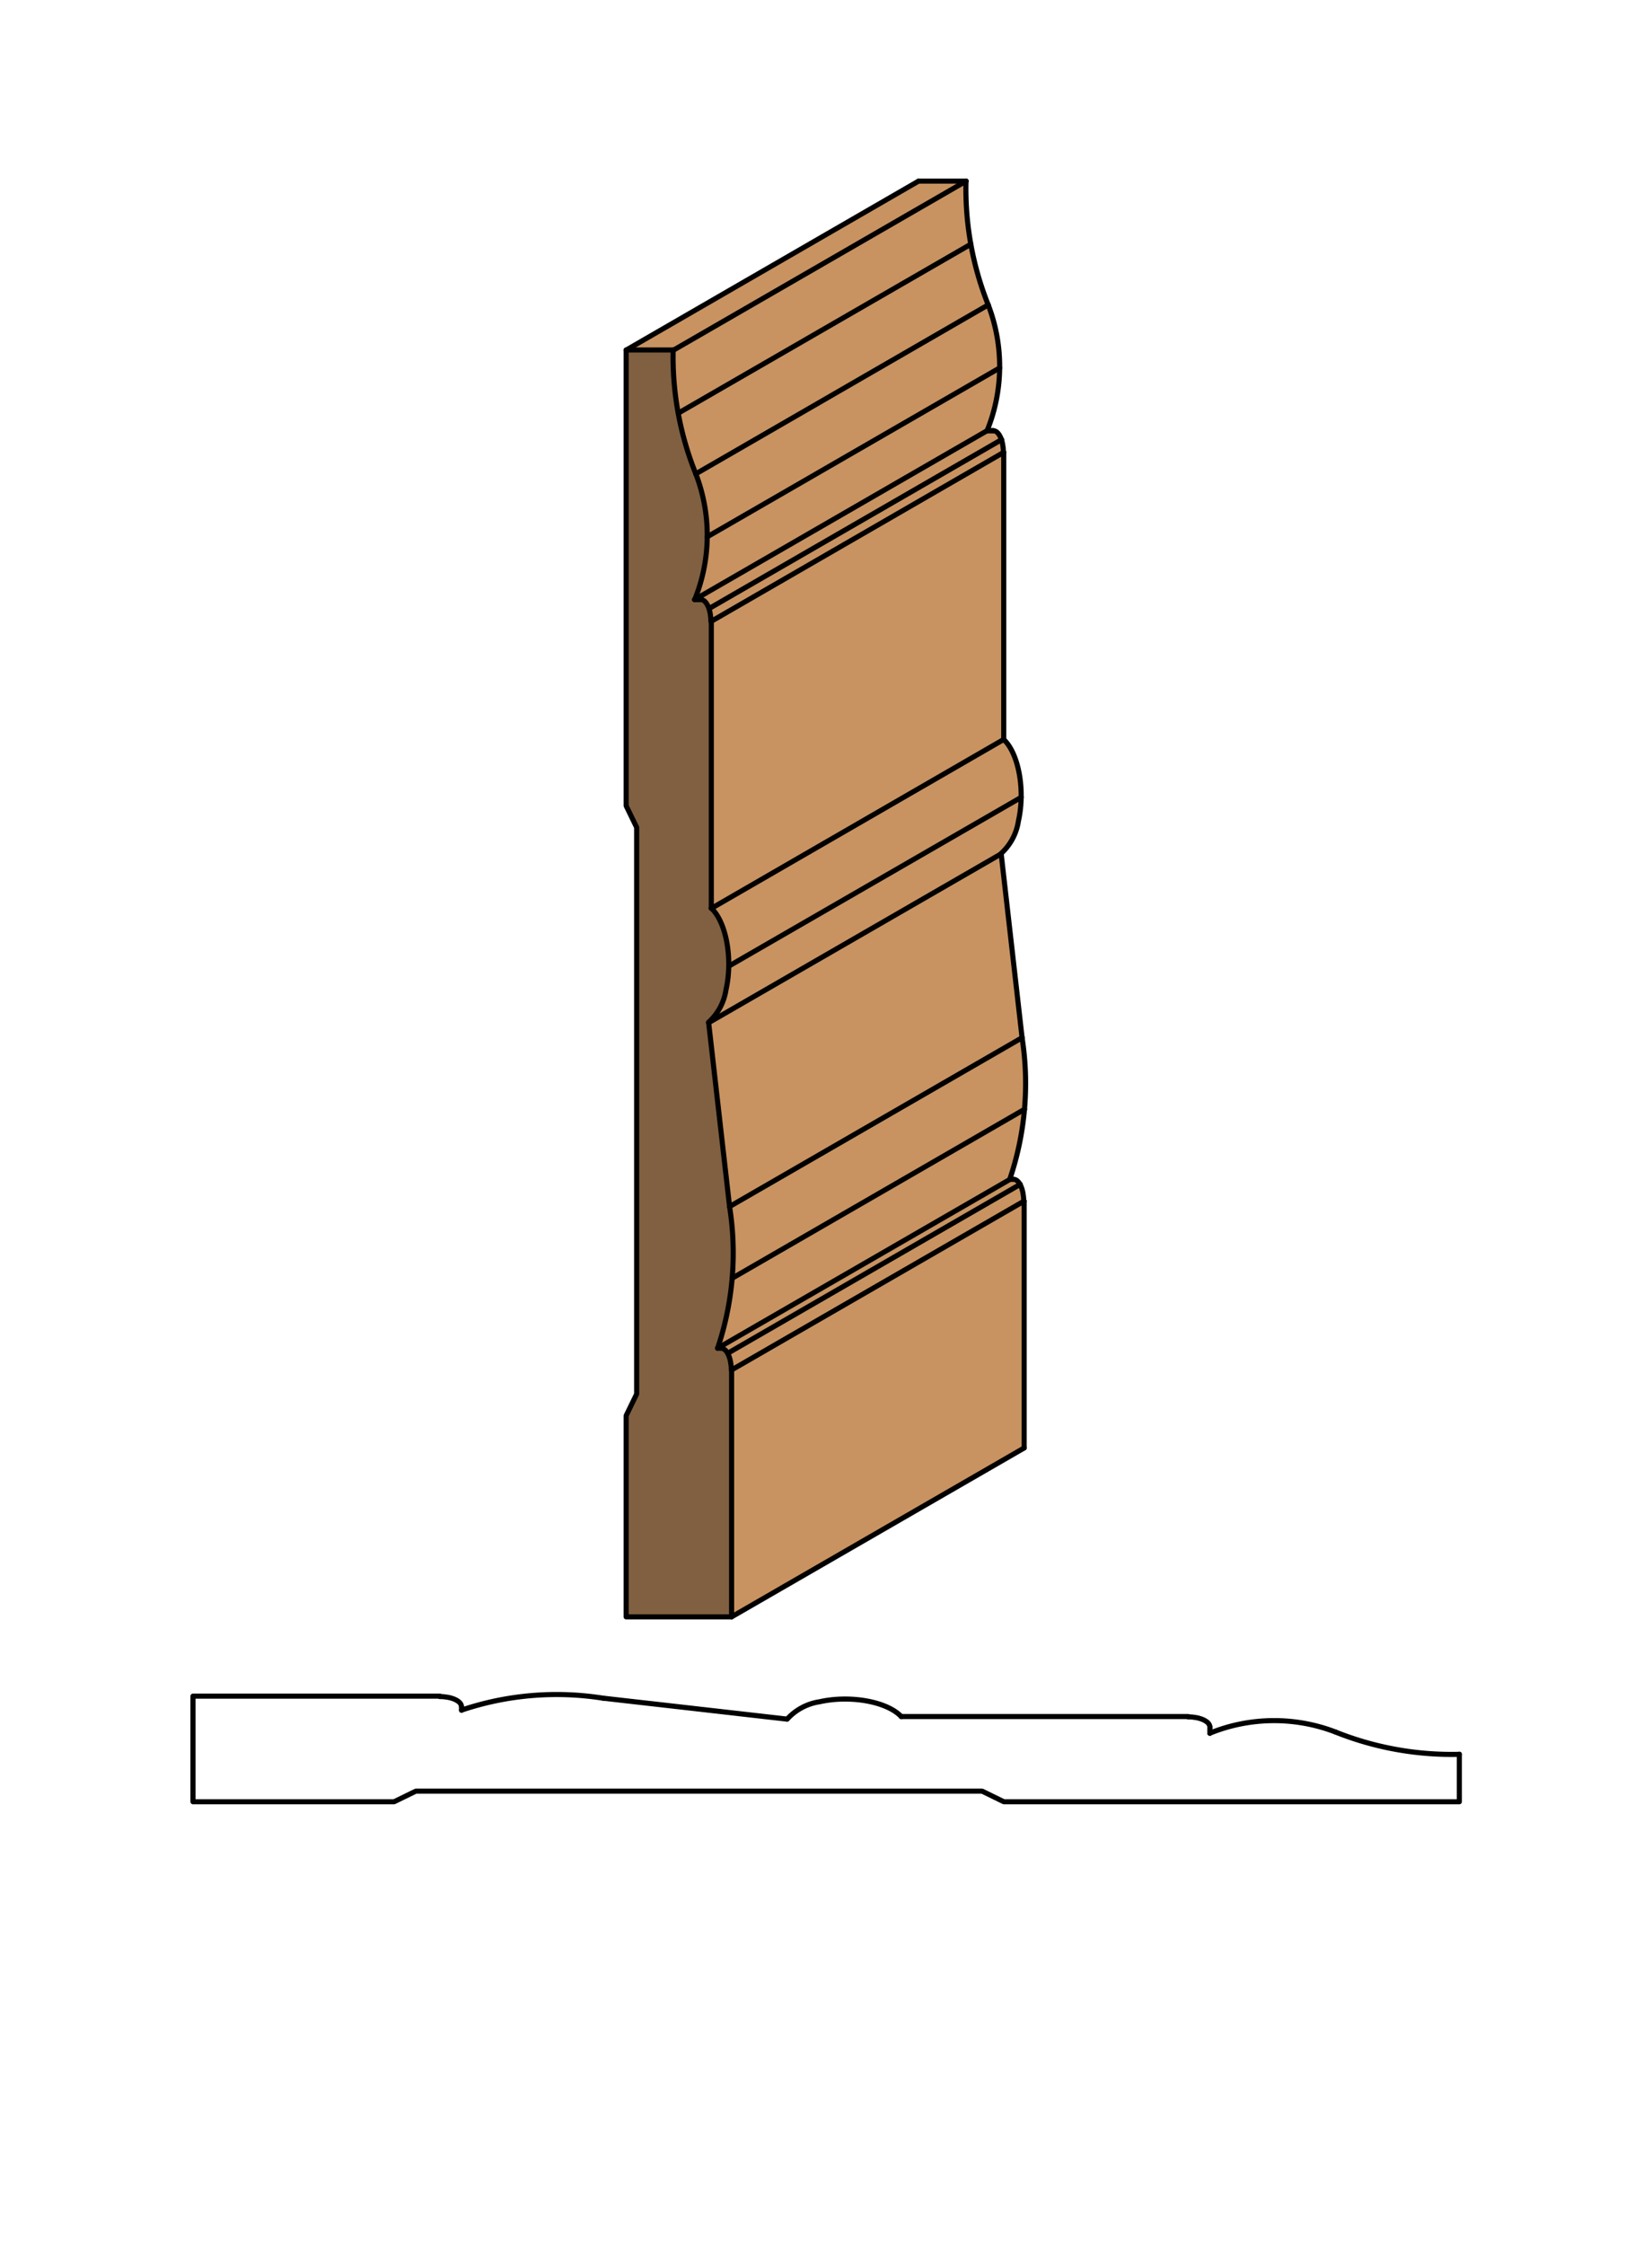<svg xmlns="http://www.w3.org/2000/svg" viewBox="0 0 161.97 220"><defs><style>.cls-1{fill:#fff;}.cls-2{fill:#c89361;}.cls-3{fill:#806040;}.cls-4{fill:none;stroke:#000;stroke-linecap:round;stroke-linejoin:round;stroke-width:0.5px;}</style></defs><title>Base-SM-310</title><g id="white_box" data-name="white box"><rect class="cls-1" width="161.97" height="220"/></g><g id="Layer_1" data-name="Layer 1"><path class="cls-2" d="M98.41,72.47A6.38,6.38,0,0,1,100,76c.54,3.15-.27,6.61-1.8,7.71l2,18A29.19,29.19,0,0,1,99,115.58h.34c.57,0,1,1,1,2.13v24.2L71.73,158.46v-24.2c0-1.17-.46-2.13-1-2.13h-.34a29.18,29.18,0,0,0,1.17-13.88l-2-18a5.38,5.38,0,0,0,1.7-3.18c.68-3,0-6.63-1.44-8V60.89c0-1.17-.46-2.13-1-2.13h-.59a16.76,16.76,0,0,0,.11-12.33A30.61,30.61,0,0,1,66,34.31L94.72,17.75a30.61,30.61,0,0,0,2.18,12.13,16.76,16.76,0,0,1-.11,12.33h.59c.57,0,1,1,1,2.13Z"/><polygon class="cls-2" points="66.04 34.3 61.39 34.3 90.06 17.75 94.72 17.75 66.04 34.3"/><path class="cls-2" d="M99.37,115.58c.57,0,1,1,1,2.13S98.8,115.58,99.37,115.58Z"/><path class="cls-2" d="M97.38,42.21c.57,0,1,1,1,2.13S96.81,42.21,97.38,42.21Z"/><path class="cls-3" d="M61.39,34.31H66a30.61,30.61,0,0,0,2.18,12.13,16.76,16.76,0,0,1-.11,12.33h.59c.57,0,1,1,1,2.13V89a6.38,6.38,0,0,1,1.55,3.49c.54,3.15-.27,6.61-1.8,7.71l2,18a29.18,29.18,0,0,1-1.17,13.88h.34c.57,0,1,1,1,2.13v24.2H61.39V138.74l1-2.13V81.09l-1-2.13Z"/><polyline class="cls-4" points="71.73 134.26 71.73 158.46 61.39 158.46 61.39 138.74 62.42 136.62 62.42 81.09 61.39 78.97 61.39 34.3 66.04 34.3"/><path class="cls-4" d="M70.7,132.13c.57,0,1,1,1,2.13"/><path class="cls-4" d="M68.7,58.76c.57,0,1,1,1,2.13"/><path class="cls-4" d="M69.74,89c1.48,1.4,2.12,5,1.44,8a5.38,5.38,0,0,1-1.7,3.18"/><line class="cls-4" x1="69.74" y1="89.03" x2="69.74" y2="60.89"/><path class="cls-4" d="M71.53,118.25a29.18,29.18,0,0,1-1.17,13.88"/><line class="cls-4" x1="69.48" y1="100.23" x2="71.53" y2="118.25"/><line class="cls-4" x1="68.7" y1="58.76" x2="68.11" y2="58.76"/><path class="cls-4" d="M68.22,46.44a16.76,16.76,0,0,1-.11,12.33"/><line class="cls-4" x1="68.7" y1="58.76" x2="68.11" y2="58.76"/><line class="cls-4" x1="70.7" y1="132.13" x2="70.36" y2="132.13"/><path class="cls-4" d="M68.22,46.44A30.61,30.61,0,0,1,66,34.31"/><line class="cls-4" x1="71.73" y1="158.46" x2="100.41" y2="141.91"/><line class="cls-4" x1="100.41" y1="117.71" x2="100.41" y2="141.91"/><line class="cls-4" x1="90.06" y1="17.75" x2="94.72" y2="17.75"/><path class="cls-4" d="M99.37,115.58c.57,0,1,1,1,2.13"/><path class="cls-4" d="M97.38,42.21c.57,0,1,1,1,2.13"/><path class="cls-4" d="M98.41,72.47c1.48,1.4,2.12,5,1.44,8a5.38,5.38,0,0,1-1.7,3.18"/><line class="cls-4" x1="98.41" y1="72.47" x2="98.41" y2="44.33"/><path class="cls-4" d="M100.21,101.7A29.19,29.19,0,0,1,99,115.58"/><line class="cls-4" x1="98.16" y1="83.68" x2="100.21" y2="101.7"/><line class="cls-4" x1="97.38" y1="42.21" x2="96.78" y2="42.21"/><path class="cls-4" d="M96.89,29.88a16.76,16.76,0,0,1-.11,12.33"/><line class="cls-4" x1="66.52" y1="40.48" x2="95.19" y2="23.93"/><line class="cls-4" x1="68.22" y1="46.44" x2="96.89" y2="29.88"/><line class="cls-4" x1="69.34" y1="52.61" x2="98.01" y2="36.06"/><line class="cls-4" x1="68.11" y1="58.76" x2="96.78" y2="42.21"/><line class="cls-4" x1="69.54" y1="59.63" x2="98.21" y2="43.08"/><line class="cls-4" x1="69.74" y1="60.89" x2="98.41" y2="44.33"/><line class="cls-4" x1="69.74" y1="89.03" x2="98.41" y2="72.47"/><line class="cls-4" x1="71.45" y1="94.69" x2="100.13" y2="78.14"/><line class="cls-4" x1="69.48" y1="100.23" x2="98.16" y2="83.68"/><line class="cls-4" x1="71.53" y1="118.25" x2="100.21" y2="101.7"/><line class="cls-4" x1="71.79" y1="125.27" x2="100.46" y2="108.71"/><line class="cls-4" x1="70.36" y1="132.13" x2="99.03" y2="115.58"/><line class="cls-4" x1="71.36" y1="132.62" x2="100.03" y2="116.07"/><line class="cls-4" x1="71.73" y1="134.26" x2="100.41" y2="117.71"/><line class="cls-4" x1="97.38" y1="42.21" x2="96.78" y2="42.21"/><line class="cls-4" x1="99.37" y1="115.58" x2="99.03" y2="115.58"/><path class="cls-4" d="M96.89,29.88a30.61,30.61,0,0,1-2.18-12.13"/><line class="cls-4" x1="61.39" y1="34.31" x2="90.06" y2="17.75"/><line class="cls-4" x1="66.04" y1="34.31" x2="94.72" y2="17.75"/><polyline class="cls-4" points="43.13 166.23 18.92 166.23 18.92 176.58 38.64 176.58 40.77 175.54 96.29 175.54 98.42 176.58 143.08 176.58 143.08 171.92"/><path class="cls-4" d="M45.25,167.27c0-.57-1-1-2.13-1"/><path class="cls-4" d="M118.62,169.26c0-.57-1-1-2.13-1"/><path class="cls-4" d="M88.36,168.23c-1.4-1.48-5-2.12-8-1.45a5.38,5.38,0,0,0-3.18,1.7"/><line class="cls-4" x1="88.36" y1="168.23" x2="116.49" y2="168.23"/><path class="cls-4" d="M59.13,166.43a29.18,29.18,0,0,0-13.88,1.17"/><line class="cls-4" x1="77.15" y1="168.48" x2="59.13" y2="166.43"/><line class="cls-4" x1="118.62" y1="169.26" x2="118.62" y2="169.86"/><path class="cls-4" d="M130.95,169.75a16.75,16.75,0,0,0-12.33.11"/><line class="cls-4" x1="118.62" y1="169.26" x2="118.62" y2="169.86"/><line class="cls-4" x1="45.25" y1="167.27" x2="45.25" y2="167.61"/><path class="cls-4" d="M130.95,169.75a30.62,30.62,0,0,0,12.13,2.18"/></g></svg>
